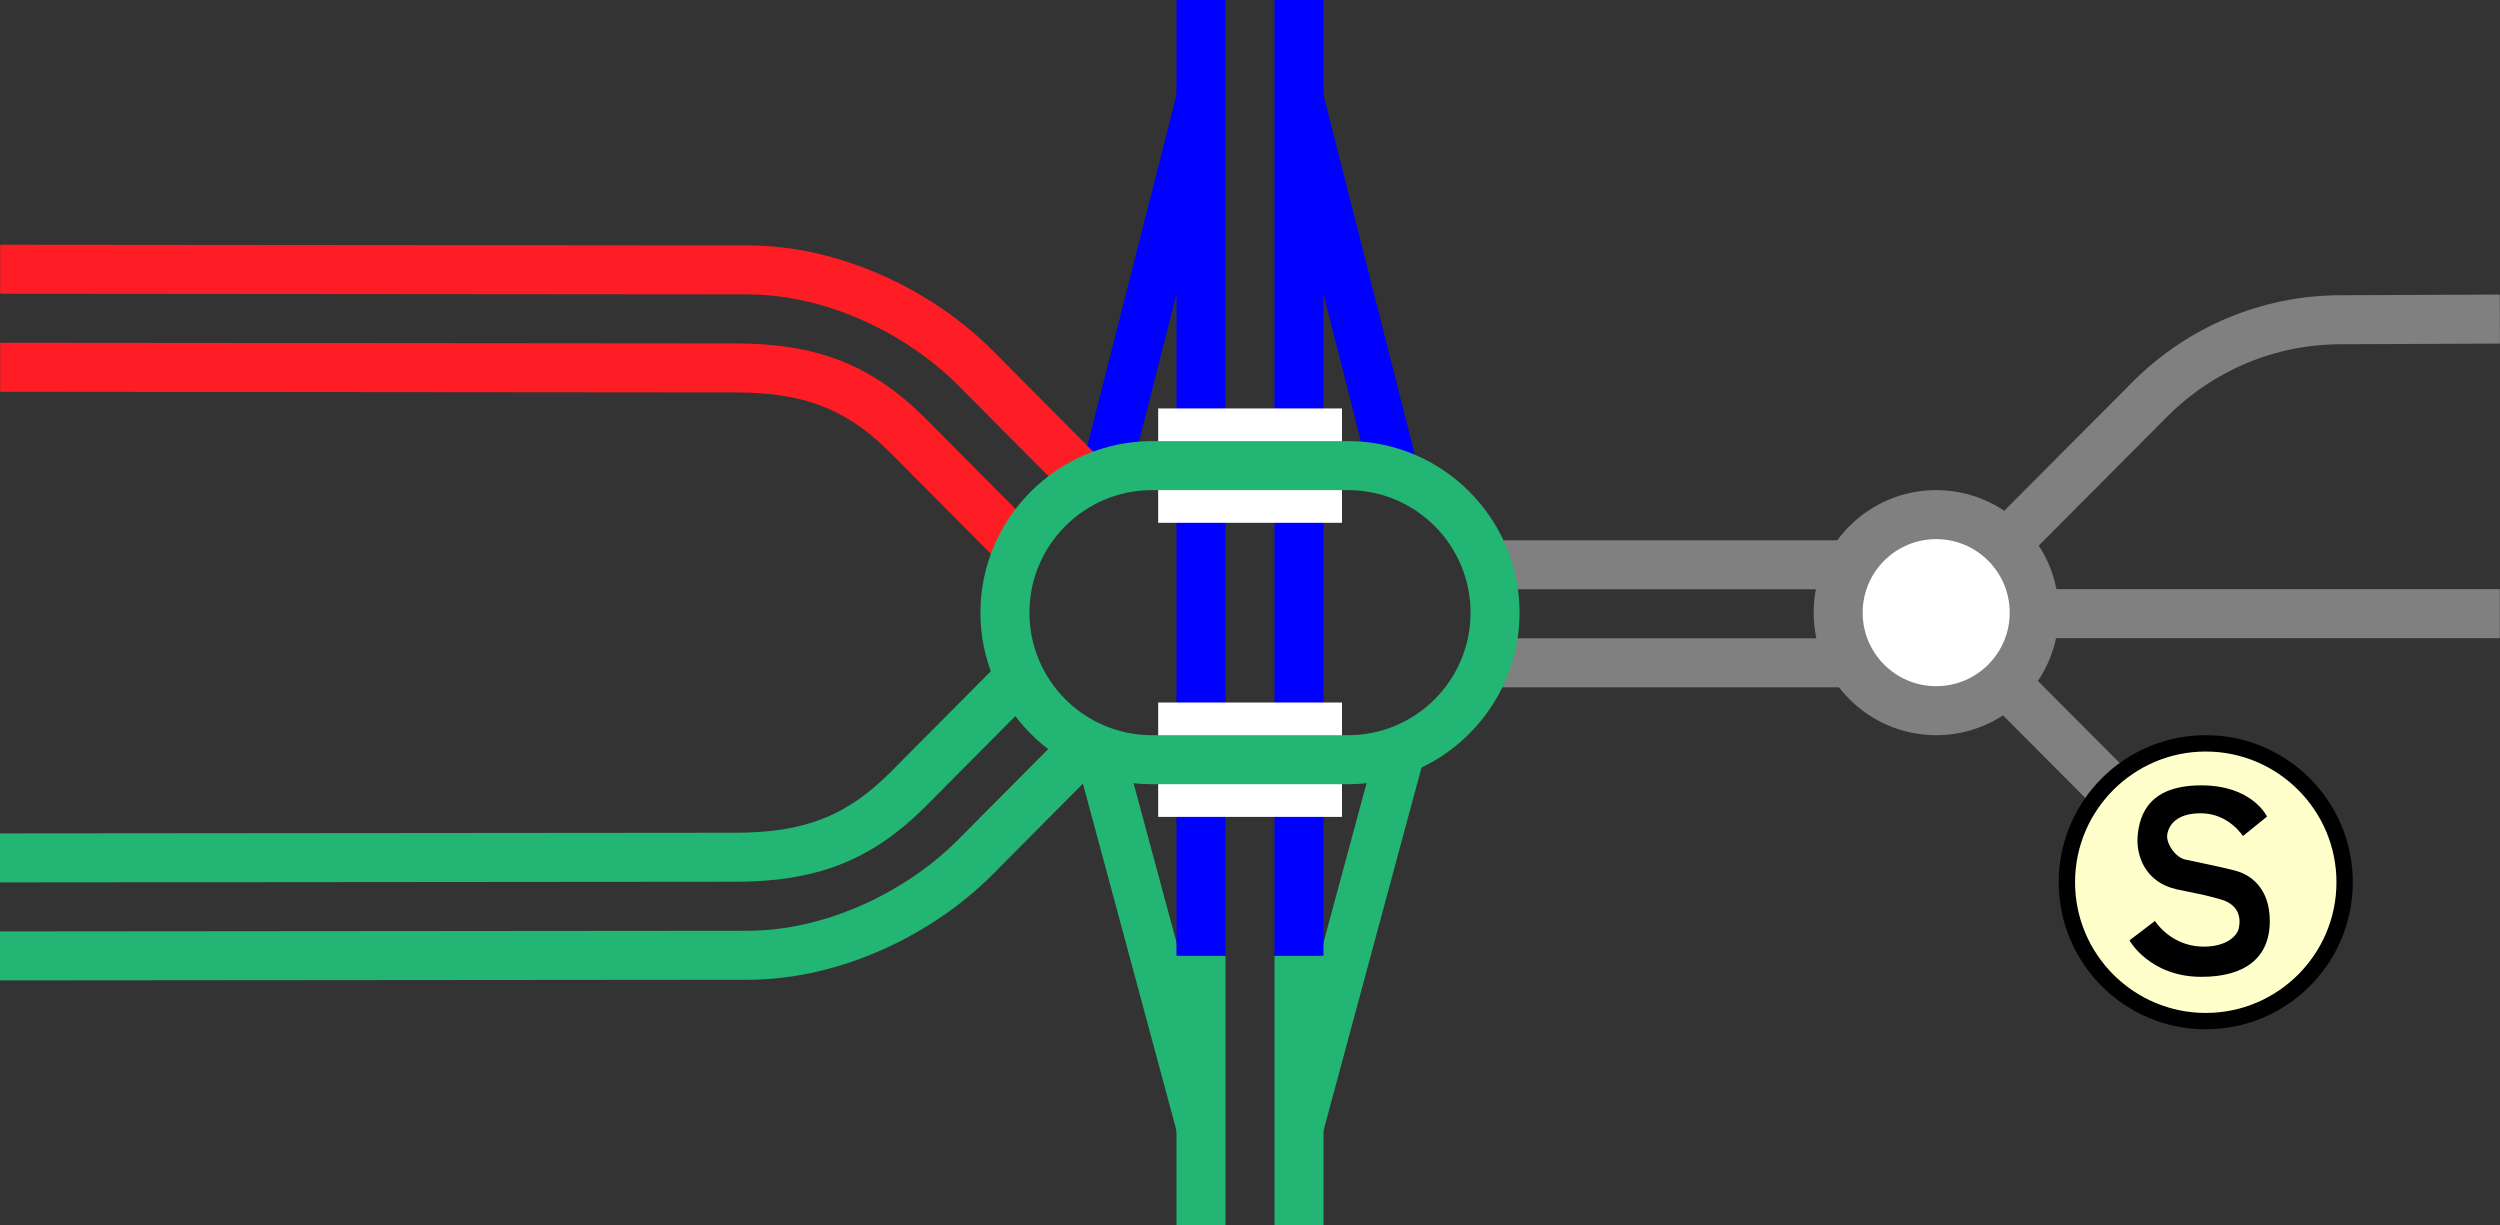 <svg viewBox="0 0 153.02 75" xmlns="http://www.w3.org/2000/svg"><rect x="0" y="0" width="153.02" height="75" fill="#333333" stroke="none"/><g fill="none"><path d="m79.51 69 6.38-23.63" stroke="#22b573" stroke-miterlimit="10" stroke-width="3"/><path d="m73.51 69-6.37-23.62" stroke="#22b573" stroke-miterlimit="10" stroke-width="3"/><path d="m79.51 6 6 23.63" stroke="#00f" stroke-miterlimit="10" stroke-width="3"/><path d="m73.51 6-6 23.62" stroke="#00f" stroke-miterlimit="10" stroke-width="3"/><path d="m79.51 58.5v16.5" stroke="#22b573" stroke-miterlimit="10" stroke-width="3"/><path d="m73.51 58.5v16.5" stroke="#22b573" stroke-miterlimit="10" stroke-width="3"/><path d="m.01 35.96h3v3h-3z"/><path d="m150.01 36.04h3v3h-3z"/><path d="m79.51 0v58.5" stroke="#00f" stroke-miterlimit="10" stroke-width="3"/><path d="m73.51 0v58.5" stroke="#00f" stroke-miterlimit="10" stroke-width="3"/><path d="m82.14 28.5h-11.25" stroke="#fff" stroke-miterlimit="10" stroke-width="7"/><path d="m70.89 46.5h11.25" stroke="#fff" stroke-miterlimit="10" stroke-width="7"/><path d="m131.68 50.77-13.2-13.24" stroke="#808080" stroke-miterlimit="10" stroke-width="3"/><path d="m118.51 40.57h-27.38" stroke="#808080" stroke-miterlimit="10" stroke-width="3"/><path d="m118.51 34.57h-27.38" stroke="#808080" stroke-miterlimit="10" stroke-width="3"/></g><path d="m153.01 37.56h-34.5" fill="#fff" stroke="#808080" stroke-miterlimit="10" stroke-width="3"/><path d="m153.01 19.53-9.71.04c-4.53 0-8.64 1.83-11.63 4.79l-13.13 13.18" fill="none" stroke="#808080" stroke-miterlimit="10" stroke-width="3"/><circle cx="118.51" cy="37.5" fill="#fff" r="6" stroke="#808080" stroke-miterlimit="10" stroke-width="3"/><path d="m135.01 62.5c-4.69 0-8.5-3.81-8.5-8.5s3.81-8.5 8.5-8.5 8.5 3.81 8.5 8.5-3.81 8.5-8.5 8.5z" fill="#ffc"/><path d="m135.01 46c4.41 0 8 3.59 8 8s-3.59 8-8 8-8-3.59-8-8 3.59-8 8-8m0-1c-4.97 0-9 4.03-9 9s4.03 9 9 9 9-4.03 9-9-4.03-9-9-9z"/><path d="m137.29 51.17 1.47-1.19s-.89-1.91-4.02-1.91-3.78 1.7-3.9 3.1c-.1 1.18.45 2.85 2.42 3.27s1.22.22 2.63.6 1.21 1.52 1.13 1.82c-.1.41-.74 1.12-2.25 1.08-1.94-.06-2.87-1.57-2.87-1.57l-1.56 1.19s1.24 2.23 4.4 2.23c2.66 0 4.19-1.15 4.19-3.42 0-2.06-1.24-2.82-1.98-3.04s-2.58-.58-3.2-.72-1.17-1-1.1-1.51c.09-.64.63-1.34 2.1-1.32 1.68.02 2.54 1.4 2.54 1.4z"/><path d="m0 58.51 45.75-.04c5.25 0 10.52-2.58 13.9-5.96l6.73-6.77" fill="none" stroke="#22b573" stroke-miterlimit="10" stroke-width="3"/><path d="m0 52.51 45-.04c4.53 0 7.53-1.13 10.51-4.09l6.54-6.58" fill="none" stroke="#22b573" stroke-miterlimit="10" stroke-width="3"/><path d="m.01 16.48 45.75.04c5.25 0 10.52 2.58 13.9 5.96l6.73 6.77" fill="none" stroke="#ff1d25" stroke-miterlimit="10" stroke-width="3"/><path d="m.01 22.48 45 .04c4.53 0 7.53 1.13 10.51 4.09l6.54 6.58" fill="none" stroke="#ff1d25" stroke-miterlimit="10" stroke-width="3"/><path d="m82.51 30c4.14 0 7.5 3.36 7.5 7.5s-3.36 7.5-7.5 7.5h-12c-4.14 0-7.5-3.36-7.5-7.5s3.36-7.5 7.5-7.5zm0-3h-12c-5.77 0-10.5 4.73-10.5 10.5 0 5.78 4.72 10.5 10.5 10.5h12c5.77 0 10.5-4.72 10.5-10.5 0-5.78-4.72-10.5-10.5-10.5z" fill="#22b573"/></svg>